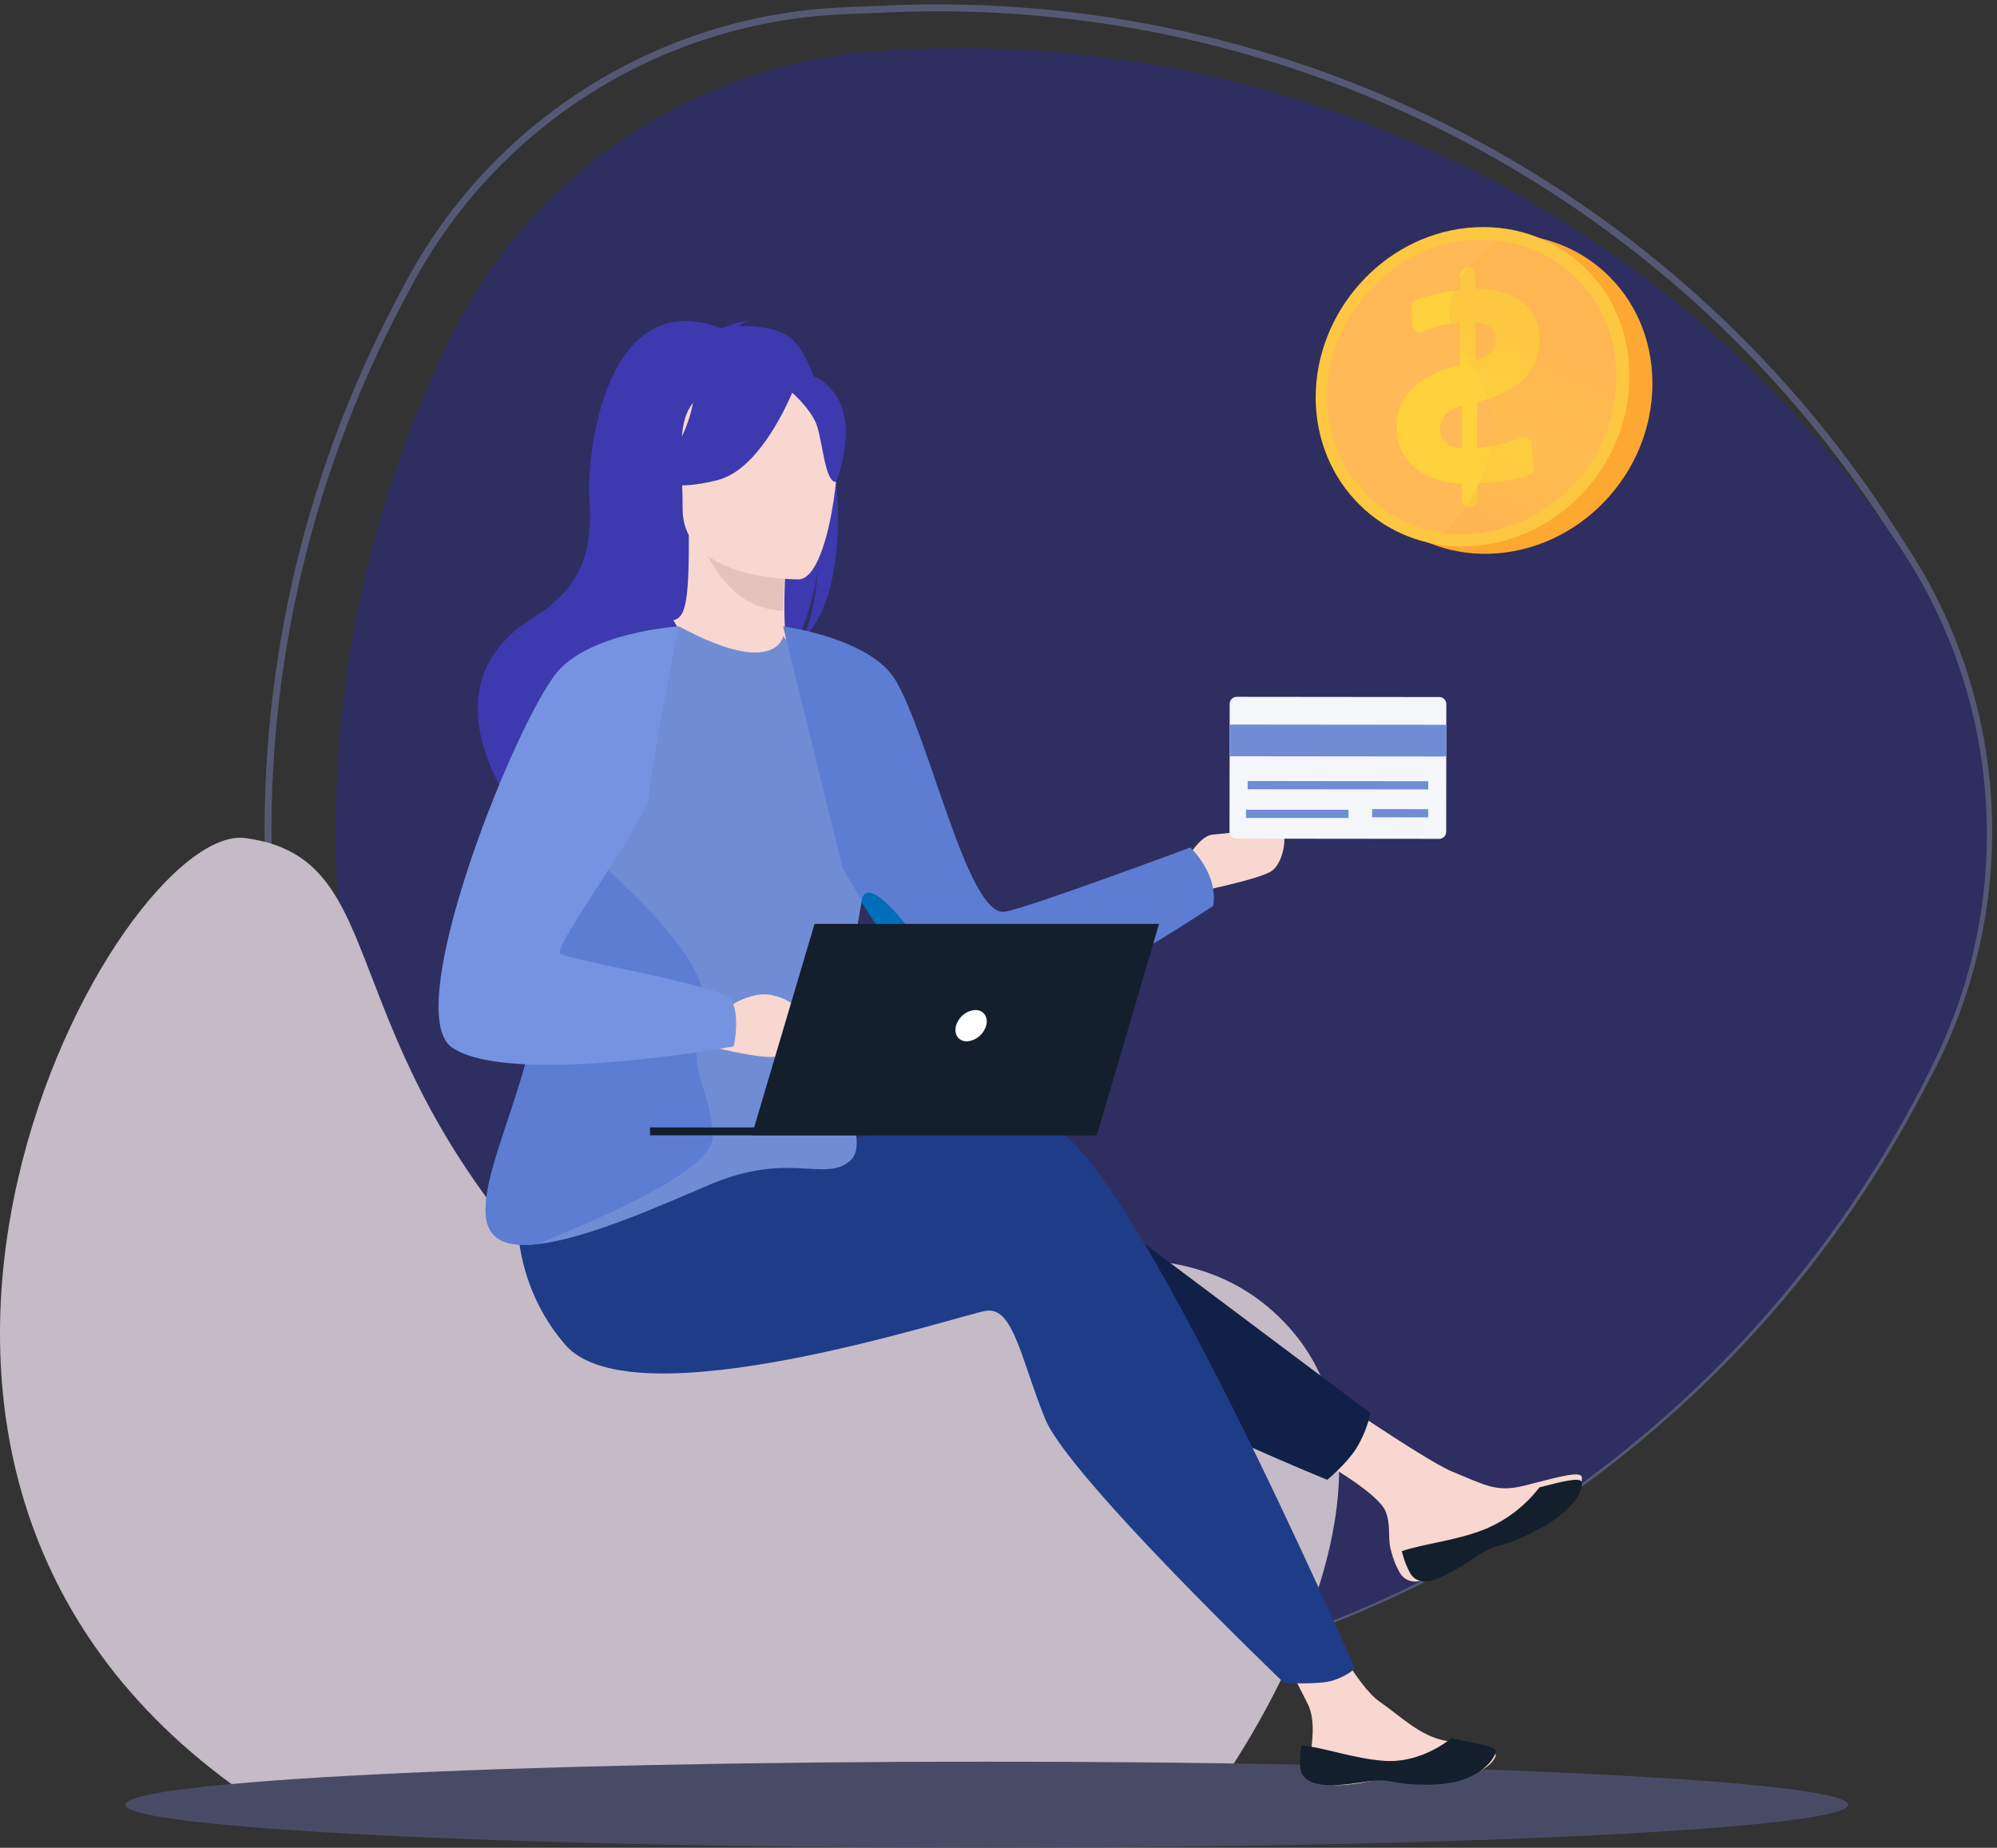 <svg width="255" height="236" viewBox="0 0 255 236" fill="none" xmlns="http://www.w3.org/2000/svg">
<rect x="0" y="0" width="255" height="236" fill="#333333" stroke="none"/>
<path d="M122.869 216.924L117.134 217.165C93.751 218.149 71.594 206.689 58.868 187.033L57.422 184.813C28.968 140.801 26.517 84.825 51.014 38.482L52.059 36.504C63.037 15.743 84.22 2.374 107.692 1.38L113.618 1.129C164.873 -1.031 213.436 24.089 241.288 67.158L243.347 70.342C256.344 90.42 257.468 115.962 246.279 137.114L244.783 139.947C220.717 185.446 174.304 214.755 122.869 216.924Z" stroke="#555875" stroke-width="0.882" stroke-miterlimit="10"/>
<path d="M127.64 216.824C104.097 218.611 81.397 207.704 68.079 188.208C38.901 145.501 34.723 90.46 57.131 43.826C67.346 22.553 88.147 8.34 111.68 6.563C163.266 2.645 213.014 26.55 242.192 69.267C255.51 88.753 257.418 113.873 247.184 135.156C224.795 181.78 179.226 212.917 127.64 216.824Z" fill="#2E2E60"/>
<path d="M198.269 95.603C198.289 95.603 198.299 95.623 198.309 95.633C198.329 95.573 198.329 95.492 198.329 95.432C198.339 95.492 198.329 95.552 198.269 95.603Z" fill="#8F5723"/>
<path d="M31.321 107.042C50.7 109.611 41.48 132.187 71.054 163.683C92.437 186.459 139.341 144.857 163.365 168.243C184.242 188.571 155.685 228 155.685 228L140 233H99.5L54 231L29.745 228C-29.38 184.984 15.161 104.9 31.321 107.042Z" fill="#C5BBC7"/>
<path d="M126 236C65.249 236 16 233.538 16 230.5C16 227.462 65.249 225 126 225C186.751 225 236 227.462 236 230.5C236 233.538 186.751 236 126 236Z" fill="#494B66"/>
<path d="M178.759 200.903C178.98 201.276 179.303 201.576 179.689 201.768C180.075 201.96 180.509 202.035 180.936 201.985C182.632 201.893 184.9 200.568 187.23 198.948C187.535 198.739 187.8 198.558 188.05 198.401L188.242 198.281L188.395 198.192C190.813 196.75 191.008 197.626 195.777 195.167C201.214 192.364 202.132 189.573 201.986 188.657C201.861 187.88 199.214 188.577 196.244 189.337L195.811 189.447L194.622 189.755C191.063 190.621 189.779 189.733 185.404 187.941C181.848 186.487 166.678 176 166.678 176L163 183.423C163 183.423 175.661 189.838 176.942 193.059C177.625 194.78 177.173 196.342 177.588 197.921C177.617 198.032 177.647 198.143 177.68 198.253C177.919 199.182 178.283 200.073 178.759 200.903Z" fill="#F7D7CF"/>
<path d="M180.087 200.958C180.295 201.312 180.6 201.597 180.964 201.779C181.328 201.962 181.736 202.033 182.14 201.986C183.77 201.778 185.877 200.563 188.06 199.089C188.347 198.896 188.606 198.727 188.847 198.58L189.028 198.467L189.172 198.382C191.452 197.012 191.636 197.845 196.133 195.508C201.259 192.845 202.125 190.193 201.987 189.323C201.869 188.584 199.373 189.247 196.573 189.968C194.73 192.362 192.297 194.218 189.52 195.348C185.892 196.787 181.657 197.19 179 198.113C179.027 198.218 179.056 198.324 179.086 198.429C179.306 199.314 179.643 200.164 180.087 200.958Z" fill="#131F2D"/>
<path d="M167.38 225.884C167.733 228.486 171.206 228.253 175.089 227.472C178.971 226.69 178.008 227.83 183.509 227.497C189.01 227.164 190.779 225.083 190.991 224.226C191.176 223.464 188.489 223.04 185.608 222.516C185.246 222.453 184.881 222.384 184.519 222.315C181.281 221.687 178.982 219.299 176.104 217.293C173.376 215.379 169.532 208 169.532 208L162 208.204C162 208.204 165.614 214.795 167.004 217.664C167.819 219.346 167.663 221.499 167.466 223.159C167.323 224.059 167.295 224.976 167.38 225.884Z" fill="#F7D7CF"/>
<path d="M174.102 227.604C178.231 226.944 177.166 228.068 182.977 227.924C188.788 227.78 190.738 224.723 190.98 223.859C191.203 223.091 189.549 222.88 186.528 222.259L185.327 222C185.327 222 181.652 225.2 176.853 224.903C172.938 224.653 168.899 223.13 166.199 222.938C166.02 223.855 165.961 224.792 166.025 225.725C166.314 228.381 169.97 228.26 174.102 227.604Z" fill="#131F2D"/>
<path d="M151 110.789C151 110.789 152.846 106.755 154.877 106.593C156.908 106.43 163.378 105.51 163.831 106.346C164.283 107.183 163.831 110.137 162.446 111.201C161.062 112.265 152.479 114 152.479 114L151 110.789Z" fill="#F7D7CF"/>
<path d="M137.022 152L175 180.489C174.637 182.116 174.002 183.672 173.123 185.092C171.853 187.04 169.479 189 169.479 189C169.479 189 129.606 172.868 123.243 163.149C116.88 153.431 137.022 152 137.022 152Z" fill="#102048"/>
<path d="M75.219 153.314C75.219 153.314 123.678 139.734 134.102 143.739C144.526 147.745 173 213.074 173 213.074C173 213.074 172.228 213.981 170.226 214.629C168.362 215.215 163.945 214.931 163.945 214.931C163.945 214.931 136.506 188.65 133.472 181.253C130.439 173.856 129.432 166.91 125.97 167.412C122.508 167.914 80.903 181.867 72.174 171.751C63.444 161.634 66.529 149.269 66.529 149.269L75.219 153.314Z" fill="#1F3C88"/>
<path d="M102.487 81.614C103.246 80.04 104.097 77.243 104.513 72.25C104.449 72.746 103.608 79.031 101.197 82.59C91.288 89.108 72.294 110.874 72.671 115C72.671 115 65.981 103.631 65.864 103.561C65.864 103.561 53.526 87.839 68.152 78.832C75.582 74.253 75.546 68.378 75.236 63.276C74.925 58.175 77.262 36.203 92.153 41.951C92.153 41.951 94.544 40.888 95.614 41.045C95.128 41.138 94.674 41.353 94.293 41.67C96.021 41.568 98.49 41.697 100.548 42.879C105.993 45.999 110.876 73.875 102.487 81.614Z" fill="#3D39AE"/>
<path d="M101 83.166C101.054 83.191 95.884 85.788 91.996 84.759C88.338 83.793 85.949 79.208 86.001 79.199C87.548 78.887 87.996 76.842 87.961 68L88.663 68.134L100.435 70.388C100.435 70.388 100.168 73.969 100.158 77.344C100.152 80.177 100.329 82.864 101 83.166Z" fill="#F7D7CF"/>
<path d="M100.5 70.5C100.5 70.5 100.01 74.335 100 78C93.287 77.804 90.452 71.496 89 68L100.5 70.5Z" fill="#E3C3BB"/>
<path d="M88.066 67C88.066 67 84.862 62.039 84.093 57.797C83.546 54.769 85.119 43.54 96.629 45.159C98.947 45.474 101.164 46.295 103.114 47.563C105.615 49.216 109.222 52.787 105.187 62.585L104.14 65.892L88.066 67Z" fill="#3D39AE"/>
<path d="M102.046 73.999C102.046 73.999 87.176 74.245 87.167 65.016C87.158 55.788 85.229 49.605 94.723 49.057C104.217 48.508 106.066 52.032 106.822 55.111C107.579 58.19 105.909 73.699 102.046 73.999Z" fill="#F7D7CF"/>
<path d="M88.606 50.827C88.606 50.827 98.441 43.904 101.564 48.681C102.509 47.847 104.19 47.246 106.413 50.017C109.754 54.184 106.782 61.548 106.782 61.548C105.412 61.711 105.087 56.87 104.368 54.518C103.826 52.746 102.017 50.934 101.162 50.152C99.904 53.068 96.447 60.046 91.681 61.306C85.626 62.906 83 61.238 83 61.238C85.985 58.541 87.967 54.861 88.606 50.827Z" fill="#3D39AE"/>
<path d="M62.317 156.564C63.101 158.714 65.514 159.266 68.747 158.892C74.911 158.185 84.067 154.108 90.665 151.291C100.723 147 105.298 151.032 108.498 148.301C111.698 145.569 104.84 139.491 110.784 111.281C112.801 101.714 100.033 81.188 100.033 81.188C100.033 81.188 99.149 86.749 86.7 80C86.636 79.965 81.455 86.761 76.823 95.407C71.714 104.947 66.823 116.468 68.261 122.406C71 133.728 60.025 150.317 62.317 156.564Z" fill="#708CD5"/>
<path d="M100 80L107.595 110.885C107.595 110.885 108.539 112.551 110.025 114.924C113.5 120.496 119.934 129.958 124.051 130.919C126.083 131.395 130.403 129.715 135.185 127.323C144.222 122.806 154.912 115.701 154.912 115.701C155.602 111.59 151.996 108.241 151.996 108.241C151.996 108.241 130.348 116.306 128.197 116.46C123.51 116.791 118.741 94.366 114.36 86.894C111.191 81.488 100 80 100 80Z" fill="#5C7DD2"/>
<path d="M62.315 156.542C63.092 158.711 65.485 159.268 68.692 158.891C72.925 157.045 91.205 149.95 90.998 145.144C90.699 138.027 87.484 137.8 89.754 129.018C91.573 121.964 74.684 108.849 71.989 106C66.921 115.627 66.784 116.08 68.21 122.072C70.927 133.497 60.041 150.237 62.315 156.542Z" fill="#5C7DD2"/>
<path d="M110 115.209C113.453 120.682 119.847 129.977 123.937 130.921C125.956 131.388 130.249 129.737 135 127.388C131.532 128.276 128.166 128.24 124.891 127.933C121.344 127.596 120.315 123.333 114.709 116.943C111.069 112.798 110.178 113.84 110 115.209Z" fill="#016EB9"/>
<path d="M92.333 129.099C92.333 129.099 95.55 126.46 98.591 127.1C101.631 127.74 103.118 129.91 102.993 130.912C102.867 131.915 101.263 134.725 98.939 134.975C96.616 135.226 90 133.475 90 133.475L92.333 129.099Z" fill="#F7D7CF"/>
<path d="M86.681 80C86.681 80 74.858 80.716 70.763 86.322C65.002 94.21 51.172 129.309 57.724 133.792C65.101 138.844 93.696 133.645 93.696 133.645C93.696 133.645 94.569 129.645 93.357 127.709C92.145 125.774 72.431 122.646 71.522 121.753C70.613 120.86 82.892 104.335 82.892 101.654C82.892 98.974 86.681 80 86.681 80Z" fill="#7593E1"/>
<path d="M96 145H140.057L148 118H104.01L96 145Z" fill="#131F2D"/>
<path d="M140 144H83V145H139.714L140 144Z" fill="#131F2D"/>
<path d="M125.923 131C126.224 129.895 125.612 129 124.55 129C123.991 129.032 123.455 129.241 123.014 129.598C122.572 129.956 122.246 130.445 122.078 131C121.774 132.105 122.386 133 123.448 133C124.007 132.968 124.543 132.759 124.986 132.402C125.428 132.044 125.755 131.555 125.923 131Z" fill="white"/>
<path d="M183.781 89.027L157.921 89C157.681 89 157.452 89.095 157.282 89.264C157.112 89.433 157.017 89.663 157.017 89.902L157 106.209C157 106.449 157.095 106.678 157.264 106.848C157.433 107.018 157.663 107.113 157.902 107.113L183.762 107.14C184.002 107.14 184.232 107.045 184.401 106.876C184.571 106.706 184.666 106.477 184.667 106.237L184.683 89.931C184.684 89.812 184.66 89.695 184.615 89.585C184.57 89.475 184.503 89.376 184.42 89.292C184.336 89.208 184.236 89.141 184.127 89.096C184.017 89.05 183.9 89.027 183.781 89.027Z" fill="#F5F6FA"/>
<path d="M157.015 96.592L184.681 96.621L184.686 92.568L157.02 92.539L157.015 96.592Z" fill="#708CD5"/>
<path d="M175.212 104.386L182.369 104.394L182.37 103.345L175.213 103.338L175.212 104.386Z" fill="#708CD5"/>
<path d="M159.106 104.469H172.194V103.421H159.106V104.469Z" fill="#708CD5"/>
<path d="M159.316 100.803L182.373 100.827L182.374 99.779L159.318 99.754L159.316 100.803Z" fill="#708CD5"/>
<path d="M170.928 51.686C170.928 62.528 179.407 71.057 190.242 70.721C201.519 70.374 211 60.637 211 48.983C211 37.328 201.519 28.869 190.242 30.043C179.403 31.175 170.928 40.847 170.928 51.686Z" fill="#FDA831"/>
<path d="M168 50.752C168 61.594 176.479 70.123 187.314 69.787C198.591 69.44 208.072 59.703 208.072 48.049C208.072 36.394 198.591 27.935 187.314 29.109C176.475 30.241 168 39.913 168 50.752Z" fill="#FDC741"/>
<path d="M169.46 50.653C169.46 60.675 177.31 68.537 187.314 68.201C197.691 67.854 206.395 58.876 206.395 48.163C206.395 37.45 197.691 29.65 187.314 30.699C177.306 31.713 169.46 40.634 169.46 50.653Z" fill="#FFB956"/>
<path d="M187.413 34.111C186.879 34.16 186.448 34.641 186.448 35.182V37.027C185.384 37.145 184.317 37.332 183.249 37.584C182.464 37.771 181.679 37.988 180.905 38.243C180.44 38.396 180.123 38.865 180.169 39.349L180.394 41.663C180.455 42.277 181.061 42.639 181.633 42.384C182.144 42.155 182.67 41.961 183.207 41.797C184.145 41.514 185.133 41.328 186.174 41.244L186.444 41.221V46.505C183.669 47.283 181.629 48.327 180.31 49.643C178.999 50.95 178.347 52.582 178.347 54.538C178.347 56.654 179.071 58.35 180.52 59.627C181.98 60.912 184.023 61.636 186.669 61.793V63.828C186.669 64.37 187.1 64.789 187.634 64.77H187.649C188.183 64.747 188.617 64.294 188.617 63.748V61.739L189.048 61.72C190.287 61.663 191.477 61.537 192.609 61.339C193.448 61.194 194.271 61.004 195.072 60.775C195.556 60.634 195.888 60.172 195.846 59.677L195.579 56.703C195.522 56.059 194.873 55.685 194.263 55.925C193.551 56.208 192.83 56.444 192.098 56.635C190.958 56.936 189.807 57.126 188.636 57.214L188.621 51.335C191.286 50.676 193.284 49.7 194.595 48.404C195.914 47.103 196.574 45.441 196.574 43.417C196.574 41.324 195.857 39.707 194.427 38.571C193.005 37.443 190.989 36.883 188.381 36.883V34.995C188.381 34.458 187.946 34.057 187.413 34.111ZM188.381 41.164C189.204 41.225 189.849 41.45 190.306 41.842C190.767 42.235 190.996 42.765 190.996 43.428C190.996 44.057 190.783 44.584 190.356 45.003C189.929 45.426 189.269 45.761 188.377 46.013V41.164H188.381ZM186.669 51.808V57.199C185.773 57.199 185.087 56.985 184.607 56.558C184.126 56.131 183.89 55.525 183.89 54.743C183.89 54.031 184.111 53.44 184.557 52.971C185.003 52.498 185.708 52.109 186.669 51.808Z" fill="#FED13D"/>
<path opacity="0.3" d="M190.543 53.108C189.94 47.149 184.466 44.629 185.179 39.151C185.621 35.773 188.179 32.929 191.034 30.706C199.696 31.613 206.395 38.785 206.395 48.167C206.395 58.88 197.691 67.854 187.314 68.205C186.307 68.239 185.323 68.186 184.367 68.06C188.484 63.954 191.057 58.228 190.543 53.108Z" fill="url(#paint0_linear_216_6418)"/>
<defs>
<linearGradient id="paint0_linear_216_6418" x1="196.18" y1="44.558" x2="179.624" y2="79.703" gradientUnits="userSpaceOnUse">
<stop stop-color="#FCB148"/>
<stop offset="0.052" stop-color="#FDBA46"/>
<stop offset="0.142" stop-color="#FFC244"/>
<stop offset="0.318" stop-color="#FFC444"/>
<stop offset="0.485" stop-color="#FDB946"/>
<stop offset="0.775" stop-color="#F99C4D"/>
<stop offset="0.866" stop-color="#F8924F"/>
<stop offset="1" stop-color="#F8924F"/>
</linearGradient>
</defs>
</svg>
